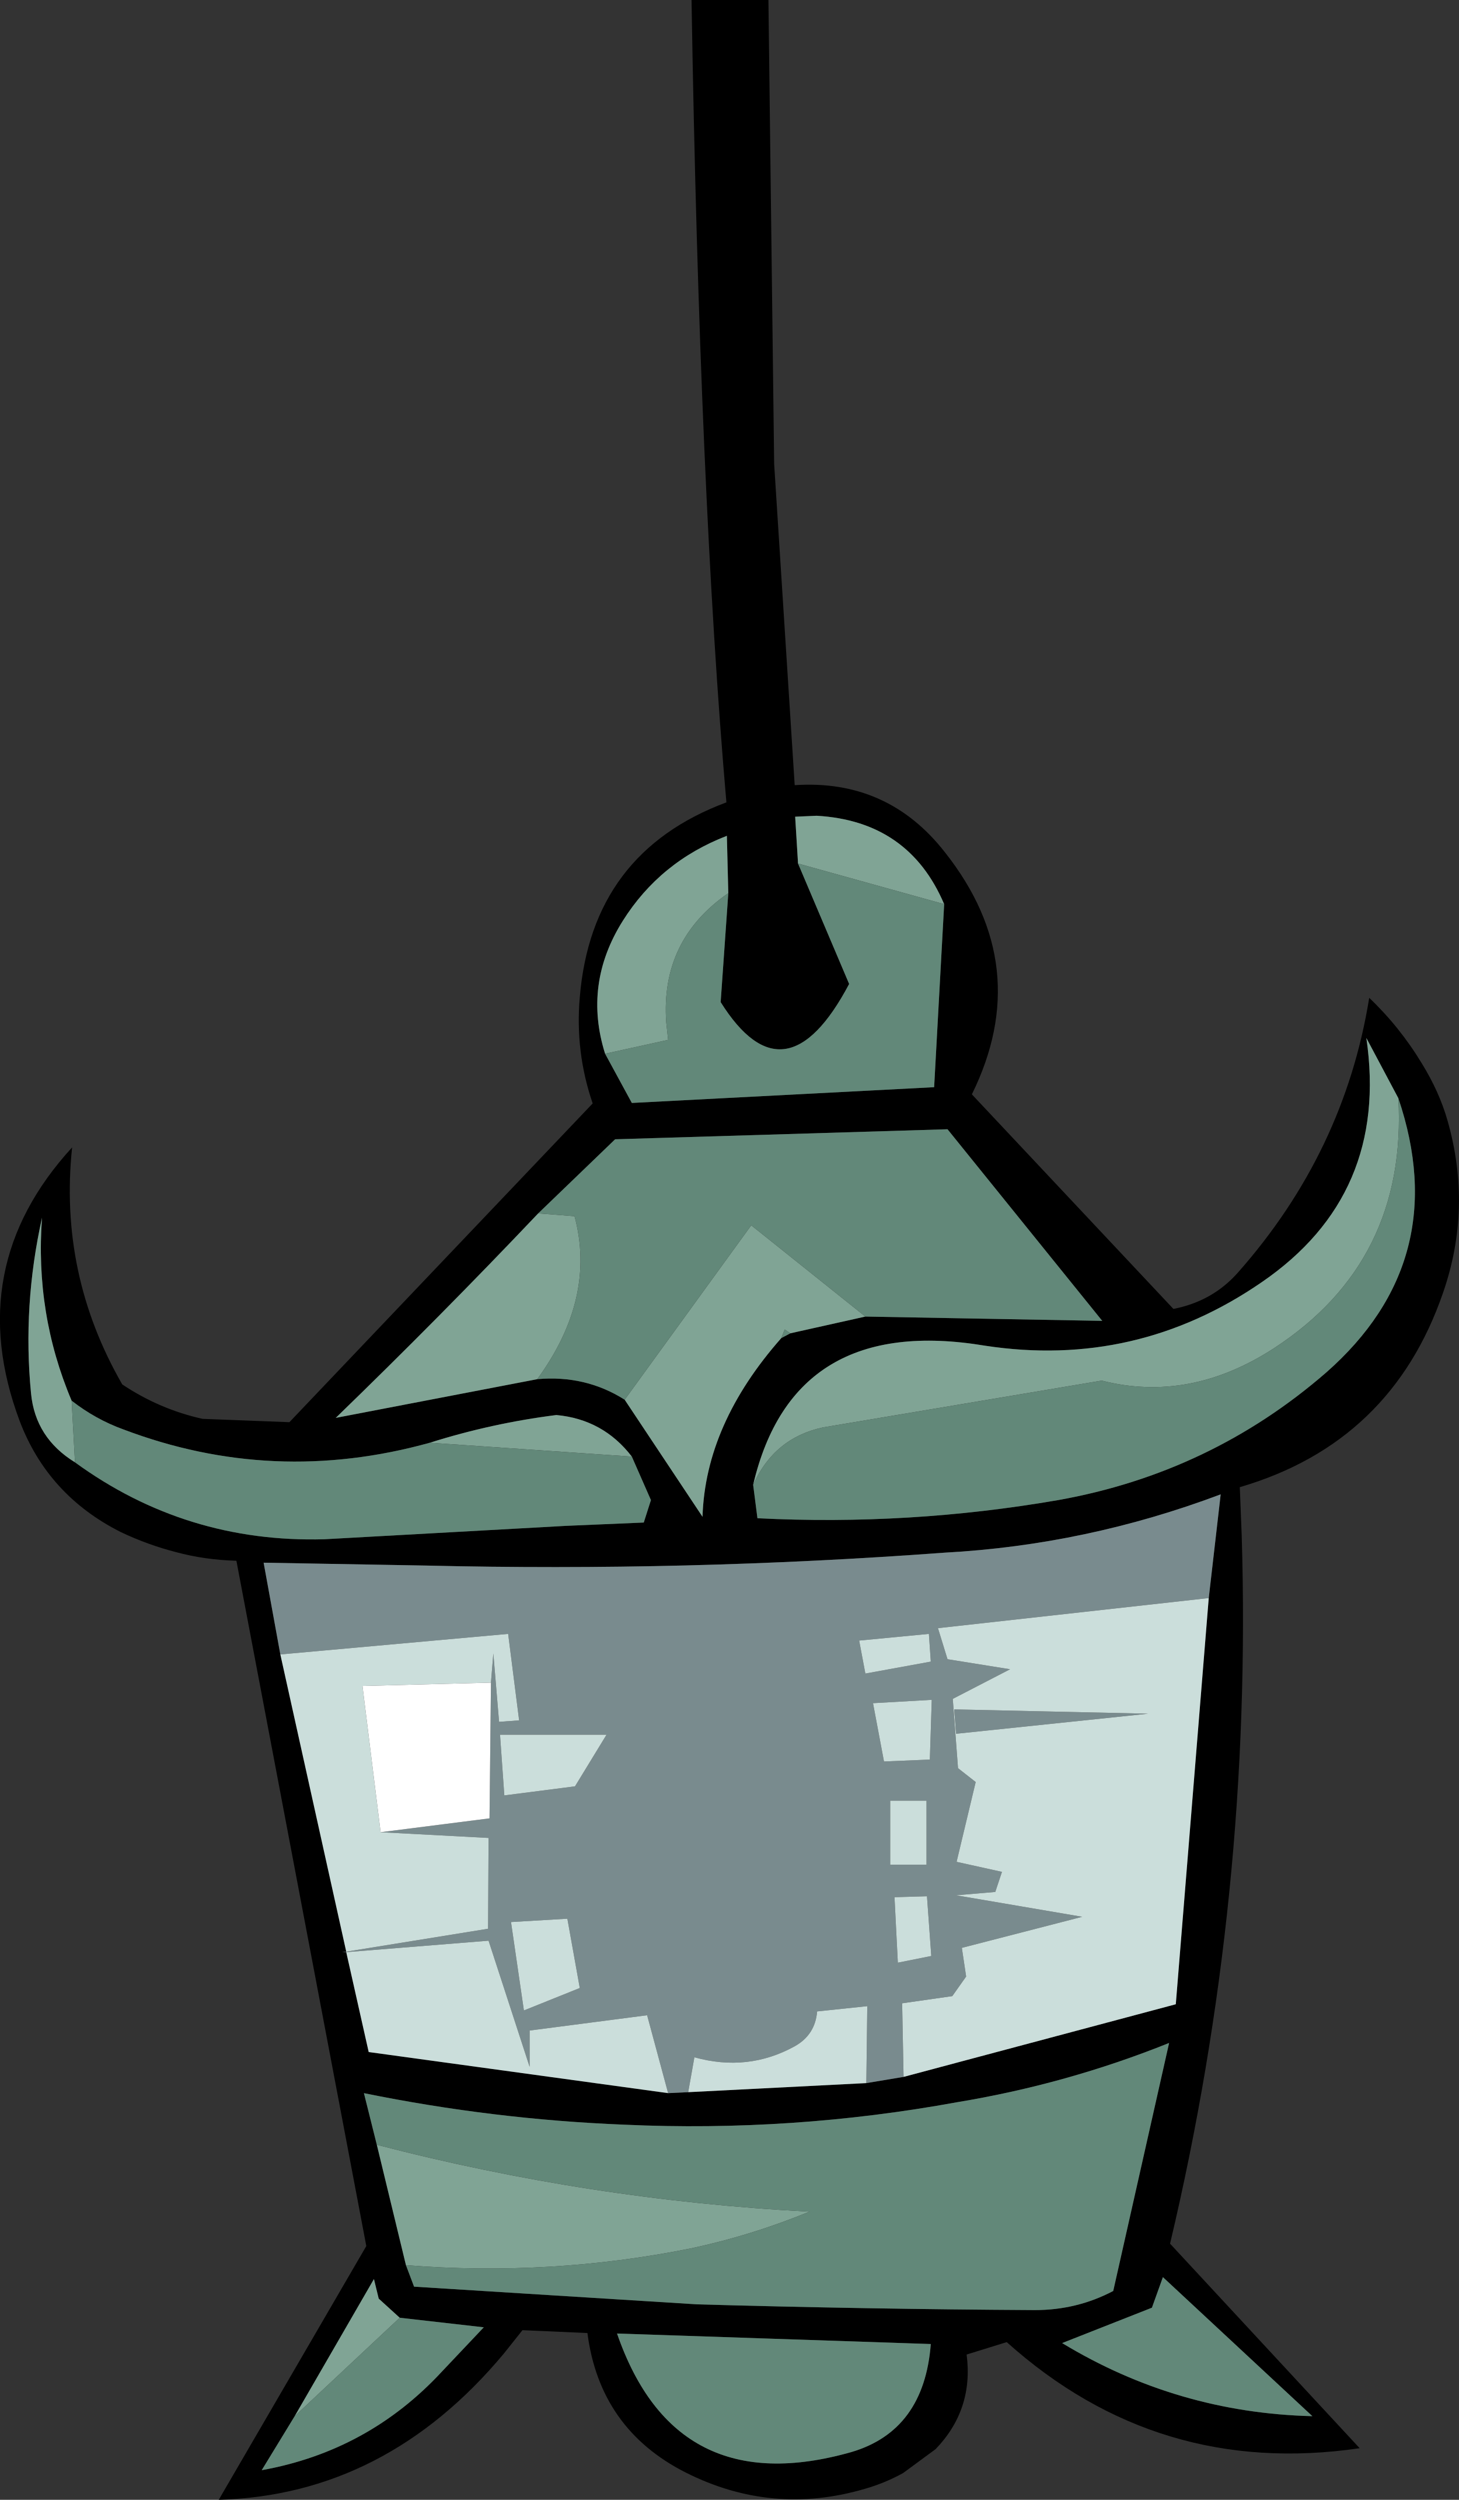 <?xml version="1.0" encoding="UTF-8" standalone="no"?>
<svg xmlns:xlink="http://www.w3.org/1999/xlink" height="261.55px" width="152.75px" xmlns="http://www.w3.org/2000/svg">
  <rect width="100%" height="100%" fill="#333333" stroke="none"/>
  <g transform="matrix(1.0, 0.0, 0.0, 1.0, 76.35, 6.15)">
    <path d="M-0.1 87.3 L-0.25 81.3 Q-7.25 84.0 -11.15 90.2 -15.3 96.8 -13.0 104.1 L-10.2 109.25 21.45 107.6 22.5 88.45 Q18.8 79.75 9.15 79.2 L6.9 79.3 7.2 84.2 12.55 96.8 Q5.85 109.45 -0.9 98.7 L-0.1 87.3 M-15.65 98.2 Q-14.4 83.05 -0.3 77.8 -3.1 45.55 -3.95 -6.15 L4.1 -6.15 4.7 42.4 6.85 76.0 Q16.6 75.35 22.6 83.05 32.0 94.95 25.4 108.35 L46.5 130.8 Q50.6 130.0 53.25 127.0 64.4 114.4 67.0 98.25 70.2 101.3 72.5 105.1 74.35 108.1 75.2 111.1 77.8 120.2 74.75 129.05 69.35 144.8 53.45 149.45 L53.65 154.5 Q54.8 192.1 46.15 228.6 L66.0 250.0 Q44.9 253.1 29.05 238.9 L24.85 240.2 Q25.6 245.95 21.6 250.1 L18.2 252.6 Q16.3 253.65 14.2 254.25 4.5 257.1 -4.55 252.55 -13.55 248.0 -14.85 237.95 L-21.65 237.65 -23.6 240.1 Q-35.95 254.9 -53.45 255.4 L-38.0 228.85 -51.6 157.15 Q-54.95 157.05 -57.9 156.25 -60.85 155.5 -63.7 154.15 -71.35 150.3 -74.3 142.5 -80.3 126.45 -68.8 113.9 -70.2 127.15 -63.55 138.7 -59.65 141.3 -55.15 142.3 L-46.05 142.65 -14.3 109.3 Q-16.15 103.9 -15.65 98.2 M-20.0 120.8 Q-30.3 131.65 -41.2 142.2 L-20.1 138.15 Q-15.05 137.7 -10.95 140.3 L-2.8 152.55 Q-2.5 142.85 5.45 133.85 L6.4 133.35 14.25 131.6 39.05 132.05 22.85 112.0 -11.95 113.05 -20.0 120.8 M-10.2 146.25 Q-13.2 142.35 -18.1 141.9 -24.85 142.75 -31.35 144.8 -47.75 149.35 -63.45 143.4 -66.35 142.35 -68.85 140.4 -72.7 131.3 -71.95 121.25 -74.0 130.45 -73.1 139.65 -72.65 144.3 -68.5 146.85 -56.9 155.3 -42.4 154.9 L-17.15 153.5 -8.95 153.15 -8.2 150.8 -10.2 146.25 M50.2 161.05 L51.45 150.2 Q37.35 155.5 22.55 156.3 -4.5 158.3 -31.75 157.65 L-48.75 157.35 -47.0 166.95 -40.1 198.05 -40.55 198.1 -40.1 198.1 -37.75 208.55 -6.4 212.85 -4.3 212.75 14.35 211.8 18.25 211.15 46.75 203.55 50.2 161.05 M-33.85 230.85 L-33.0 233.1 -3.35 234.95 Q14.35 235.45 32.0 235.55 36.4 235.55 40.2 233.55 L46.05 207.6 Q35.35 211.9 23.85 213.8 6.6 216.95 -11.0 216.15 -24.75 215.6 -38.25 212.85 L-36.9 218.25 -33.85 230.85 M-45.5 246.65 L-48.95 252.3 Q-37.8 250.3 -30.1 242.0 L-25.7 237.35 -34.5 236.35 -36.7 234.35 -37.2 232.3 -45.5 246.65 M2.5 149.2 L2.95 152.7 Q18.85 153.5 34.45 150.8 50.4 147.95 62.5 137.45 75.8 125.75 70.05 108.75 L66.7 102.45 Q69.1 118.85 55.75 128.0 42.6 137.05 26.8 134.65 6.7 131.3 2.5 149.2 M45.4 232.1 L44.25 235.3 34.85 239.0 Q46.9 246.3 61.05 246.65 L45.4 232.1 M21.1 239.1 L-11.75 238.0 Q-5.65 255.65 12.8 250.4 20.4 248.15 21.1 239.1" fill="#000000" fill-rule="evenodd" stroke="none"/>
    <path d="M-13.0 104.1 Q-15.3 96.8 -11.15 90.2 -7.25 84.0 -0.25 81.3 L-0.1 87.3 Q-7.2 92.2 -6.6 100.8 L-6.4 102.65 -13.0 104.1 M7.2 84.2 L6.9 79.3 9.15 79.2 Q18.8 79.75 22.5 88.45 L7.2 84.2 M-20.0 120.8 L-16.2 121.1 Q-13.9 129.65 -20.1 138.15 L-41.2 142.2 Q-30.3 131.65 -20.0 120.8 M-10.95 140.3 L2.3 122.05 14.25 131.6 6.4 133.35 5.8 132.95 5.45 133.85 Q-2.5 142.85 -2.8 152.55 L-10.95 140.3 M-31.35 144.8 Q-24.85 142.75 -18.1 141.9 -13.2 142.35 -10.2 146.25 L-31.35 144.8 M-68.5 146.85 Q-72.65 144.3 -73.1 139.65 -74.0 130.45 -71.95 121.25 -72.7 131.3 -68.85 140.4 L-68.5 146.85 M-36.9 218.25 Q-14.6 224.05 8.4 225.25 2.3 227.75 -4.05 229.1 -18.75 232.05 -33.85 230.85 L-36.9 218.25 M-45.5 246.65 L-37.2 232.3 -36.7 234.35 -34.5 236.35 -45.5 246.65 M70.05 108.75 Q71.0 125.8 57.05 134.9 48.2 140.65 39.0 138.3 L9.8 143.2 Q4.7 144.3 2.5 149.2 6.7 131.3 26.8 134.65 42.6 137.05 55.75 128.0 69.1 118.85 66.7 102.45 L70.05 108.75" fill="#80a495" fill-rule="evenodd" stroke="none"/>
    <path d="M-0.1 87.3 L-0.9 98.7 Q5.85 109.45 12.55 96.8 L7.2 84.2 22.5 88.45 21.45 107.6 -10.2 109.25 -13.0 104.1 -6.4 102.65 -6.6 100.8 Q-7.2 92.2 -0.1 87.3 M-20.1 138.15 Q-13.9 129.65 -16.2 121.1 L-20.0 120.8 -11.95 113.05 22.85 112.0 39.05 132.05 14.25 131.6 2.3 122.05 -10.95 140.3 Q-15.05 137.7 -20.1 138.15 M-31.35 144.8 L-10.2 146.25 -8.2 150.8 -8.95 153.15 -17.15 153.5 -42.4 154.9 Q-56.9 155.3 -68.5 146.85 L-68.85 140.4 Q-66.35 142.35 -63.45 143.4 -47.75 149.35 -31.35 144.8 M-36.9 218.25 L-38.25 212.85 Q-24.75 215.6 -11.0 216.15 6.6 216.95 23.85 213.8 35.35 211.9 46.05 207.6 L40.2 233.55 Q36.4 235.55 32.0 235.55 14.35 235.45 -3.35 234.95 L-33.0 233.1 -33.85 230.85 Q-18.75 232.05 -4.05 229.1 2.3 227.75 8.4 225.25 -14.6 224.05 -36.9 218.25 M-34.5 236.35 L-25.7 237.35 -30.1 242.0 Q-37.8 250.3 -48.95 252.3 L-45.5 246.65 -34.5 236.35 M2.5 149.2 Q4.7 144.3 9.8 143.2 L39.0 138.3 Q48.2 140.65 57.05 134.9 71.0 125.8 70.05 108.75 75.8 125.75 62.5 137.45 50.4 147.95 34.45 150.8 18.85 153.5 2.95 152.7 L2.5 149.2 M6.4 133.35 L5.45 133.85 5.8 132.95 6.4 133.35 M45.4 232.1 L61.05 246.65 Q46.9 246.3 34.85 239.0 L44.25 235.3 45.4 232.1 M21.1 239.1 Q20.4 248.15 12.8 250.4 -5.65 255.65 -11.75 238.0 L21.1 239.1" fill="#628879" fill-rule="evenodd" stroke="none"/>
    <path d="M-47.0 166.95 L-48.75 157.35 -31.75 157.65 Q-4.5 158.3 22.55 156.3 37.35 155.5 51.45 150.2 L50.2 161.05 21.85 164.2 22.85 167.45 29.4 168.5 23.4 171.6 23.95 178.85 25.8 180.3 23.8 188.65 28.55 189.7 27.85 191.8 23.75 192.15 36.95 194.4 24.35 197.65 24.8 200.65 23.35 202.7 18.1 203.45 18.25 211.15 14.35 211.8 14.45 203.75 9.2 204.3 Q9.0 206.75 6.85 207.95 1.95 210.65 -3.65 209.1 L-4.3 212.75 -6.4 212.85 -8.6 204.7 -20.9 206.3 -20.9 210.1 -25.2 196.9 -40.1 198.1 -40.55 198.1 -40.1 198.05 -25.25 195.65 -25.2 186.15 -36.5 185.55 -25.1 184.1 -24.95 169.9 -24.7 166.85 -24.1 174.0 -22.0 173.85 -23.15 164.8 -47.0 166.95 M-23.55 181.7 L-16.15 180.75 -12.85 175.35 -24.0 175.35 -23.55 181.7 M-22.85 194.95 L-21.5 204.2 -15.65 201.85 -16.95 194.6 -22.85 194.95 M20.9 164.8 L13.6 165.5 14.25 168.95 21.1 167.7 20.9 164.8 M16.85 188.95 L20.65 188.95 20.65 182.25 16.85 182.25 16.85 188.95 M17.3 192.35 L17.65 199.2 21.15 198.5 20.7 192.25 17.3 192.35 M16.2 178.15 L21.0 177.95 21.2 171.7 15.05 172.05 16.2 178.15 M23.55 172.7 L43.85 173.15 23.75 175.25 23.55 172.7" fill="#798b8e" fill-rule="evenodd" stroke="none"/>
    <path d="M-47.0 166.95 L-23.15 164.8 -22.0 173.85 -24.1 174.0 -24.7 166.85 -24.95 169.9 -38.4 170.25 -36.5 185.55 -25.2 186.15 -25.25 195.65 -40.1 198.05 -47.0 166.95 M-40.1 198.1 L-25.2 196.9 -20.9 210.1 -20.9 206.3 -8.6 204.7 -6.4 212.85 -37.75 208.55 -40.1 198.1 M-4.3 212.75 L-3.65 209.1 Q1.95 210.65 6.85 207.95 9.0 206.75 9.2 204.3 L14.45 203.75 14.35 211.8 -4.3 212.75 M18.25 211.15 L18.1 203.45 23.35 202.7 24.8 200.65 24.35 197.65 36.95 194.4 23.75 192.15 27.85 191.8 28.55 189.7 23.8 188.65 25.8 180.3 23.95 178.85 23.4 171.6 29.4 168.5 22.85 167.45 21.85 164.2 50.2 161.05 46.75 203.55 18.25 211.15 M-22.85 194.95 L-16.95 194.6 -15.65 201.85 -21.5 204.2 -22.85 194.95 M-23.55 181.7 L-24.0 175.35 -12.85 175.35 -16.15 180.75 -23.55 181.7 M23.55 172.7 L23.75 175.25 43.85 173.15 23.55 172.7 M16.2 178.15 L15.05 172.05 21.2 171.7 21.0 177.95 16.2 178.15 M17.3 192.35 L20.7 192.25 21.15 198.5 17.65 199.2 17.3 192.35 M16.85 188.95 L16.85 182.25 20.65 182.25 20.65 188.95 16.85 188.95 M20.9 164.8 L21.1 167.7 14.25 168.95 13.6 165.5 20.9 164.8" fill="#cbdedb" fill-rule="evenodd" stroke="none"/>
    <path d="M-24.95 169.9 L-25.1 184.1 -36.5 185.55 -38.4 170.25 -24.95 169.9" fill="#ffffff" fill-rule="evenodd" stroke="none"/>
  </g>
</svg>
